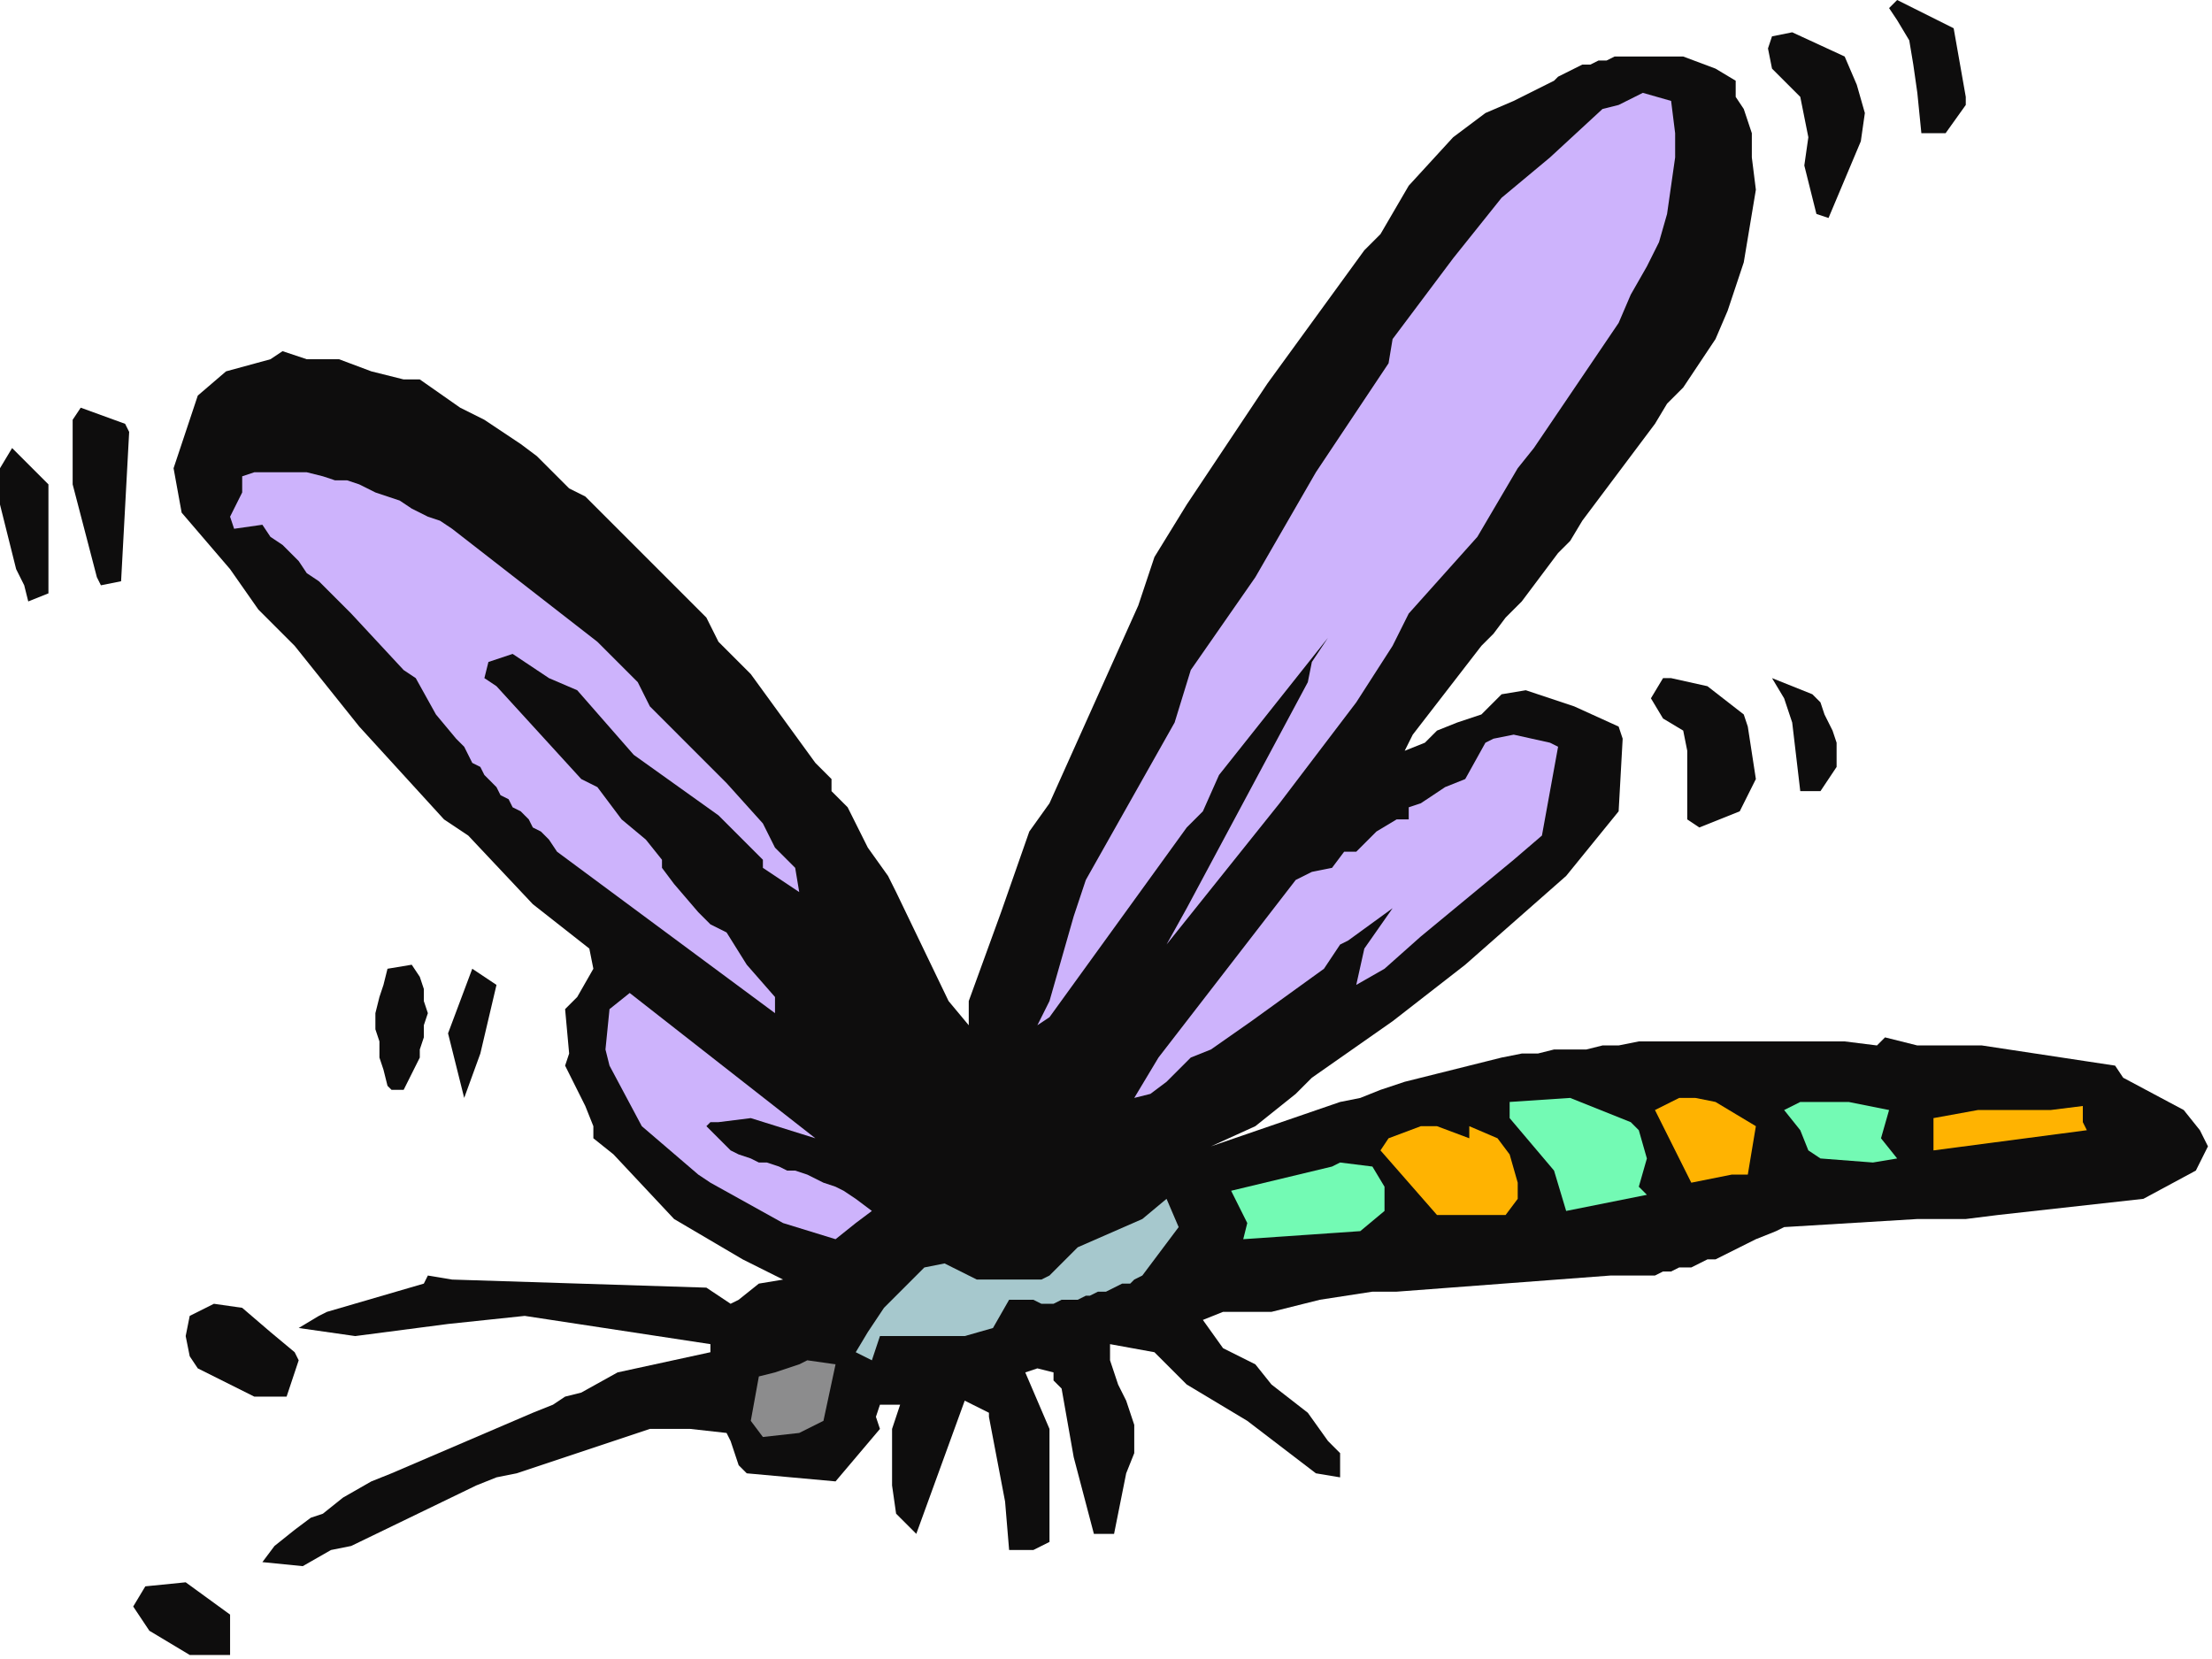 <?xml version="1.0" encoding="UTF-8" standalone="no"?>
<svg
   xmlns:dc="http://purl.org/dc/elements/1.1/"
   xmlns:cc="http://creativecommons.org/ns#"
   xmlns:rdf="http://www.w3.org/1999/02/22-rdf-syntax-ns#"
   xmlns:svg="http://www.w3.org/2000/svg"
   xmlns="http://www.w3.org/2000/svg"
   xmlns:sodipodi="http://sodipodi.sourceforge.net/DTD/sodipodi-0.dtd"
   xmlns:inkscape="http://www.inkscape.org/namespaces/inkscape"
   version="1.0"
   width="144.992mm"
   height="108.744mm"
   id="svg51"
   sodipodi:docname="CINSE023.WMF">
  <sodipodi:namedview
     pagecolor="#ffffff"
     bordercolor="#666666"
     borderopacity="1"
     objecttolerance="10"
     gridtolerance="10"
     guidetolerance="10"
     inkscape:pageopacity="0"
     inkscape:pageshadow="2"
     inkscape:window-width="640"
     inkscape:window-height="480"
     id="namedview53" />
  <defs
     id="defs3">
    <pattern
       id="WMFhbasepattern"
       patternUnits="userSpaceOnUse"
       width="6"
       height="6"
       x="0"
       y="0" />
  </defs>
  <path
     style="fill:#0e0d0d;fill-rule:evenodd;fill-opacity:1;stroke:none;"
     d="  M 47,410   L 37,404   L 33,398   L 36,393   L 46,392   L 57,400   L 57,402   L 57,410   L 47,410  z "
     id="path5" />
  <path
     style="fill:#0e0d0d;fill-rule:evenodd;fill-opacity:1;stroke:none;"
     d="  M 65,387   L 68,383   L 73,379   L 77,376   L 80,375   L 85,371   L 92,367   L 97,365   L 132,350   L 137,348   L 140,346   L 144,345   L 153,340   L 176,335   L 176,333   L 130,326   L 111,328   L 88,331   L 74,329   L 79,326   L 81,325   L 105,318   L 106,316   L 112,317   L 175,319   L 181,323   L 183,322   L 188,318   L 194,317   L 184,312   L 167,302   L 152,286   L 147,282   L 147,279   L 145,274   L 141,266   L 140,264   L 141,261   L 140,250   L 143,247   L 147,240   L 146,235   L 132,224   L 116,207   L 110,203   L 89,180   L 73,160   L 68,155   L 64,151   L 57,141   L 45,127   L 43,116   L 49,98   L 56,92   L 67,89   L 70,87   L 76,89   L 84,89   L 92,92   L 100,94   L 104,94   L 114,101   L 120,104   L 129,110   L 133,113   L 141,121   L 145,123   L 158,136   L 175,153   L 178,159   L 186,167   L 202,189   L 206,193   L 206,196   L 210,200   L 215,210   L 220,217   L 222,221   L 235,248   L 240,254   L 240,248   L 248,226   L 255,206   L 260,199   L 282,150   L 286,138   L 294,125   L 314,95   L 338,62   L 342,58   L 349,46   L 360,34   L 368,28   L 375,25   L 377,24   L 379,23   L 381,22   L 383,21   L 385,20   L 386,19   L 388,18   L 390,17   L 392,16   L 394,16   L 396,15   L 398,15   L 400,14   L 401,14   L 403,14   L 405,14   L 417,14   L 425,17   L 430,20   L 430,24   L 432,27   L 434,33   L 434,39   L 435,47   L 434,53   L 433,59   L 432,65   L 430,71   L 428,77   L 425,84   L 421,90   L 417,96   L 413,100   L 410,105   L 407,109   L 404,113   L 401,117   L 398,121   L 395,125   L 392,129   L 389,134   L 386,137   L 383,141   L 380,145   L 377,149   L 373,153   L 370,157   L 367,160   L 350,182   L 348,186   L 353,184   L 356,181   L 361,179   L 367,177   L 372,172   L 378,171   L 390,175   L 401,180   L 402,183   L 401,201   L 388,217   L 363,239   L 345,253   L 325,267   L 321,271   L 311,279   L 300,284   L 332,273   L 337,272   L 342,270   L 348,268   L 352,267   L 356,266   L 360,265   L 364,264   L 368,263   L 372,262   L 377,261   L 381,261   L 385,260   L 389,260   L 393,260   L 397,259   L 401,259   L 406,258   L 410,258   L 414,258   L 423,258   L 432,258   L 457,258   L 465,259   L 467,257   L 475,259   L 486,259   L 491,259   L 524,264   L 526,267   L 541,275   L 545,280   L 547,284   L 544,290   L 531,297   L 495,301   L 487,302   L 475,302   L 442,304   L 440,305   L 435,307   L 433,308   L 431,309   L 429,310   L 427,311   L 425,312   L 423,312   L 421,313   L 419,314   L 416,314   L 414,315   L 412,315   L 410,316   L 408,316   L 406,316   L 404,316   L 401,316   L 399,316   L 346,320   L 340,320   L 327,322   L 315,325   L 303,325   L 298,327   L 303,334   L 311,338   L 315,343   L 324,350   L 329,357   L 332,360   L 332,366   L 326,365   L 309,352   L 294,343   L 286,335   L 275,333   L 275,337   L 276,340   L 277,343   L 279,347   L 280,350   L 281,353   L 281,356   L 281,360   L 279,365   L 276,380   L 271,380   L 266,361   L 263,344   L 261,342   L 261,340   L 257,339   L 254,340   L 260,354   L 260,382   L 256,384   L 250,384   L 249,372   L 245,351   L 245,350   L 239,347   L 227,380   L 222,375   L 221,368   L 221,354   L 223,348   L 218,348   L 217,351   L 218,354   L 207,367   L 185,365   L 183,363   L 181,357   L 180,355   L 171,354   L 161,354   L 128,365   L 123,366   L 118,368   L 87,383   L 82,384   L 75,388   L 65,387  z "
     id="path7" />
  <path
     style="fill:#8c8c8d;fill-rule:evenodd;fill-opacity:1;stroke:none;"
     d="  M 189,356   L 186,352   L 188,341   L 192,340   L 198,338   L 200,337   L 207,338   L 204,352   L 198,355   L 189,356  z "
     id="path9" />
  <path
     style="fill:#0e0d0d;fill-rule:evenodd;fill-opacity:1;stroke:none;"
     d="  M 63,346   L 49,339   L 47,336   L 46,331   L 47,326   L 53,323   L 60,324   L 67,330   L 73,335   L 74,337   L 71,346   L 63,346  z "
     id="path11" />
  <path
     style="fill:#a6c8cd;fill-rule:evenodd;fill-opacity:1;stroke:none;"
     d="  M 216,337   L 212,335   L 215,330   L 219,324   L 229,314   L 234,313   L 242,317   L 258,317   L 260,316   L 267,309   L 283,302   L 289,297   L 292,304   L 283,316   L 281,317   L 280,318   L 278,318   L 276,319   L 274,320   L 272,320   L 270,321   L 269,321   L 267,322   L 265,322   L 263,322   L 261,323   L 260,323   L 258,323   L 256,322   L 254,322   L 250,322   L 246,329   L 239,331   L 221,331   L 218,331   L 216,337  z "
     id="path13" />
  <path
     style="fill:#cdb3fc;fill-rule:evenodd;fill-opacity:1;stroke:none;"
     d="  M 207,307   L 194,303   L 176,293   L 173,291   L 159,279   L 151,264   L 150,260   L 151,250   L 156,246   L 202,282   L 186,277   L 178,278   L 176,278   L 175,279   L 177,281   L 179,283   L 181,285   L 183,286   L 186,287   L 188,288   L 190,288   L 193,289   L 195,290   L 197,290   L 200,291   L 202,292   L 204,293   L 207,294   L 209,295   L 212,297   L 216,300   L 212,303   L 207,307  z "
     id="path15" />
  <path
     style="fill:#73fab4;fill-rule:evenodd;fill-opacity:1;stroke:none;"
     d="  M 308,307   L 309,303   L 305,295   L 330,289   L 332,288   L 340,289   L 343,294   L 343,300   L 337,305   L 308,307  z "
     id="path17" />
  <path
     style="fill:#ffb301;fill-rule:evenodd;fill-opacity:1;stroke:none;"
     d="  M 356,301   L 342,285   L 344,282   L 352,279   L 356,279   L 364,282   L 364,279   L 371,282   L 374,286   L 376,293   L 376,297   L 373,301   L 356,301  z "
     id="path19" />
  <path
     style="fill:#73fab4;fill-rule:evenodd;fill-opacity:1;stroke:none;"
     d="  M 388,300   L 385,290   L 374,277   L 374,273   L 389,272   L 404,278   L 406,280   L 408,287   L 406,294   L 408,296   L 388,300  z "
     id="path21" />
  <path
     style="fill:#ffb301;fill-rule:evenodd;fill-opacity:1;stroke:none;"
     d="  M 419,293   L 410,275   L 416,272   L 420,272   L 425,273   L 430,276   L 435,279   L 433,291   L 429,291   L 419,293  z "
     id="path23" />
  <path
     style="fill:#73fab4;fill-rule:evenodd;fill-opacity:1;stroke:none;"
     d="  M 451,287   L 448,285   L 446,280   L 442,275   L 446,273   L 458,273   L 468,275   L 466,282   L 470,287   L 464,288   L 451,287  z "
     id="path25" />
  <path
     style="fill:#ffb301;fill-rule:evenodd;fill-opacity:1;stroke:none;"
     d="  M 479,285   L 479,277   L 490,275   L 501,275   L 508,275   L 516,274   L 516,278   L 517,280   L 479,285  z "
     id="path27" />
  <path
     style="fill:#cdb3fc;fill-rule:evenodd;fill-opacity:1;stroke:none;"
     d="  M 281,272   L 287,262   L 321,218   L 325,216   L 330,215   L 333,211   L 336,211   L 341,206   L 346,203   L 349,203   L 349,200   L 352,199   L 358,195   L 363,193   L 368,184   L 370,183   L 375,182   L 384,184   L 386,185   L 382,207   L 375,213   L 352,232   L 343,240   L 336,244   L 338,235   L 345,225   L 334,233   L 332,234   L 328,240   L 310,253   L 300,260   L 295,262   L 289,268   L 285,271   L 281,272  z "
     id="path29" />
  <path
     style="fill:#0e0d0d;fill-rule:evenodd;fill-opacity:1;stroke:none;"
     d="  M 115,272   L 111,256   L 117,240   L 123,244   L 119,261   L 115,272  z "
     id="path31" />
  <path
     style="fill:#0e0d0d;fill-rule:evenodd;fill-opacity:1;stroke:none;"
     d="  M 97,270   L 96,269   L 95,265   L 94,262   L 94,258   L 93,255   L 93,251   L 94,247   L 95,244   L 96,240   L 102,239   L 104,242   L 105,245   L 105,248   L 106,251   L 105,254   L 105,257   L 104,260   L 104,262   L 100,270   L 97,270  z "
     id="path33" />
  <path
     style="fill:#cdb3fc;fill-rule:evenodd;fill-opacity:1;stroke:none;"
     d="  M 257,254   L 260,248   L 266,227   L 269,218   L 291,179   L 295,166   L 311,143   L 326,117   L 334,105   L 344,90   L 345,84   L 360,64   L 364,59   L 372,49   L 384,39   L 397,27   L 401,26   L 405,24   L 407,23   L 414,25   L 415,33   L 415,39   L 414,46   L 413,53   L 411,60   L 408,66   L 404,73   L 401,80   L 380,111   L 376,116   L 366,133   L 349,152   L 345,160   L 336,174   L 317,199   L 289,234   L 294,225   L 309,197   L 324,169   L 325,164   L 329,158   L 302,192   L 298,201   L 294,205   L 260,252   L 257,254  z "
     id="path35" />
  <path
     style="fill:#cdb3fc;fill-rule:evenodd;fill-opacity:1;stroke:none;"
     d="  M 192,251   L 138,211   L 136,208   L 134,206   L 132,205   L 131,203   L 129,201   L 127,200   L 126,198   L 124,197   L 123,195   L 122,194   L 120,192   L 119,190   L 117,189   L 116,187   L 115,185   L 113,183   L 108,177   L 103,168   L 100,166   L 87,152   L 83,148   L 81,146   L 79,144   L 76,142   L 74,139   L 72,137   L 70,135   L 67,133   L 65,130   L 58,131   L 57,128   L 60,122   L 60,118   L 63,117   L 67,117   L 70,117   L 73,117   L 76,117   L 80,118   L 83,119   L 86,119   L 89,120   L 93,122   L 96,123   L 99,124   L 102,126   L 106,128   L 109,129   L 112,131   L 148,159   L 155,166   L 158,169   L 161,175   L 180,194   L 189,204   L 192,210   L 197,215   L 198,221   L 189,215   L 189,213   L 178,202   L 157,187   L 143,171   L 136,168   L 127,162   L 121,164   L 120,168   L 123,170   L 144,193   L 148,195   L 154,203   L 160,208   L 164,213   L 164,215   L 167,219   L 173,226   L 176,229   L 180,231   L 185,239   L 192,247   L 192,251  z "
     id="path37" />
  <path
     style="fill:#0e0d0d;fill-rule:evenodd;fill-opacity:1;stroke:none;"
     d="  M 421,205   L 418,203   L 418,186   L 417,181   L 412,178   L 409,173   L 412,168   L 414,168   L 423,170   L 432,177   L 433,180   L 435,193   L 431,201   L 421,205  z "
     id="path39" />
  <path
     style="fill:#0e0d0d;fill-rule:evenodd;fill-opacity:1;stroke:none;"
     d="  M 446,196   L 444,179   L 442,173   L 439,168   L 449,172   L 451,174   L 452,177   L 453,179   L 454,181   L 455,184   L 455,186   L 455,188   L 455,190   L 451,196   L 446,196  z "
     id="path41" />
  <path
     style="fill:#0e0d0d;fill-rule:evenodd;fill-opacity:1;stroke:none;"
     d="  M 7,149   L 6,145   L 4,141   L 3,137   L 2,133   L 1,129   L 0,125   L 0,120   L 0,116   L 3,111   L 12,120   L 12,147   L 7,149  z "
     id="path43" />
  <path
     style="fill:#0e0d0d;fill-rule:evenodd;fill-opacity:1;stroke:none;"
     d="  M 25,145   L 24,143   L 18,120   L 18,104   L 20,101   L 31,105   L 32,107   L 30,144   L 25,145  z "
     id="path45" />
  <path
     style="fill:#0e0d0d;fill-rule:evenodd;fill-opacity:1;stroke:none;"
     d="  M 450,53   L 447,41   L 448,34   L 446,24   L 443,21   L 439,17   L 438,12   L 439,9   L 444,8   L 457,14   L 460,21   L 462,28   L 461,35   L 453,54   L 450,53  z "
     id="path47" />
  <path
     style="fill:#0e0d0d;fill-rule:evenodd;fill-opacity:1;stroke:none;"
     d="  M 476,33   L 475,23   L 474,16   L 473,10   L 470,5   L 468,2   L 470,0   L 484,7   L 487,24   L 487,26   L 482,33   L 476,33  z "
     id="path49" />
</svg>
